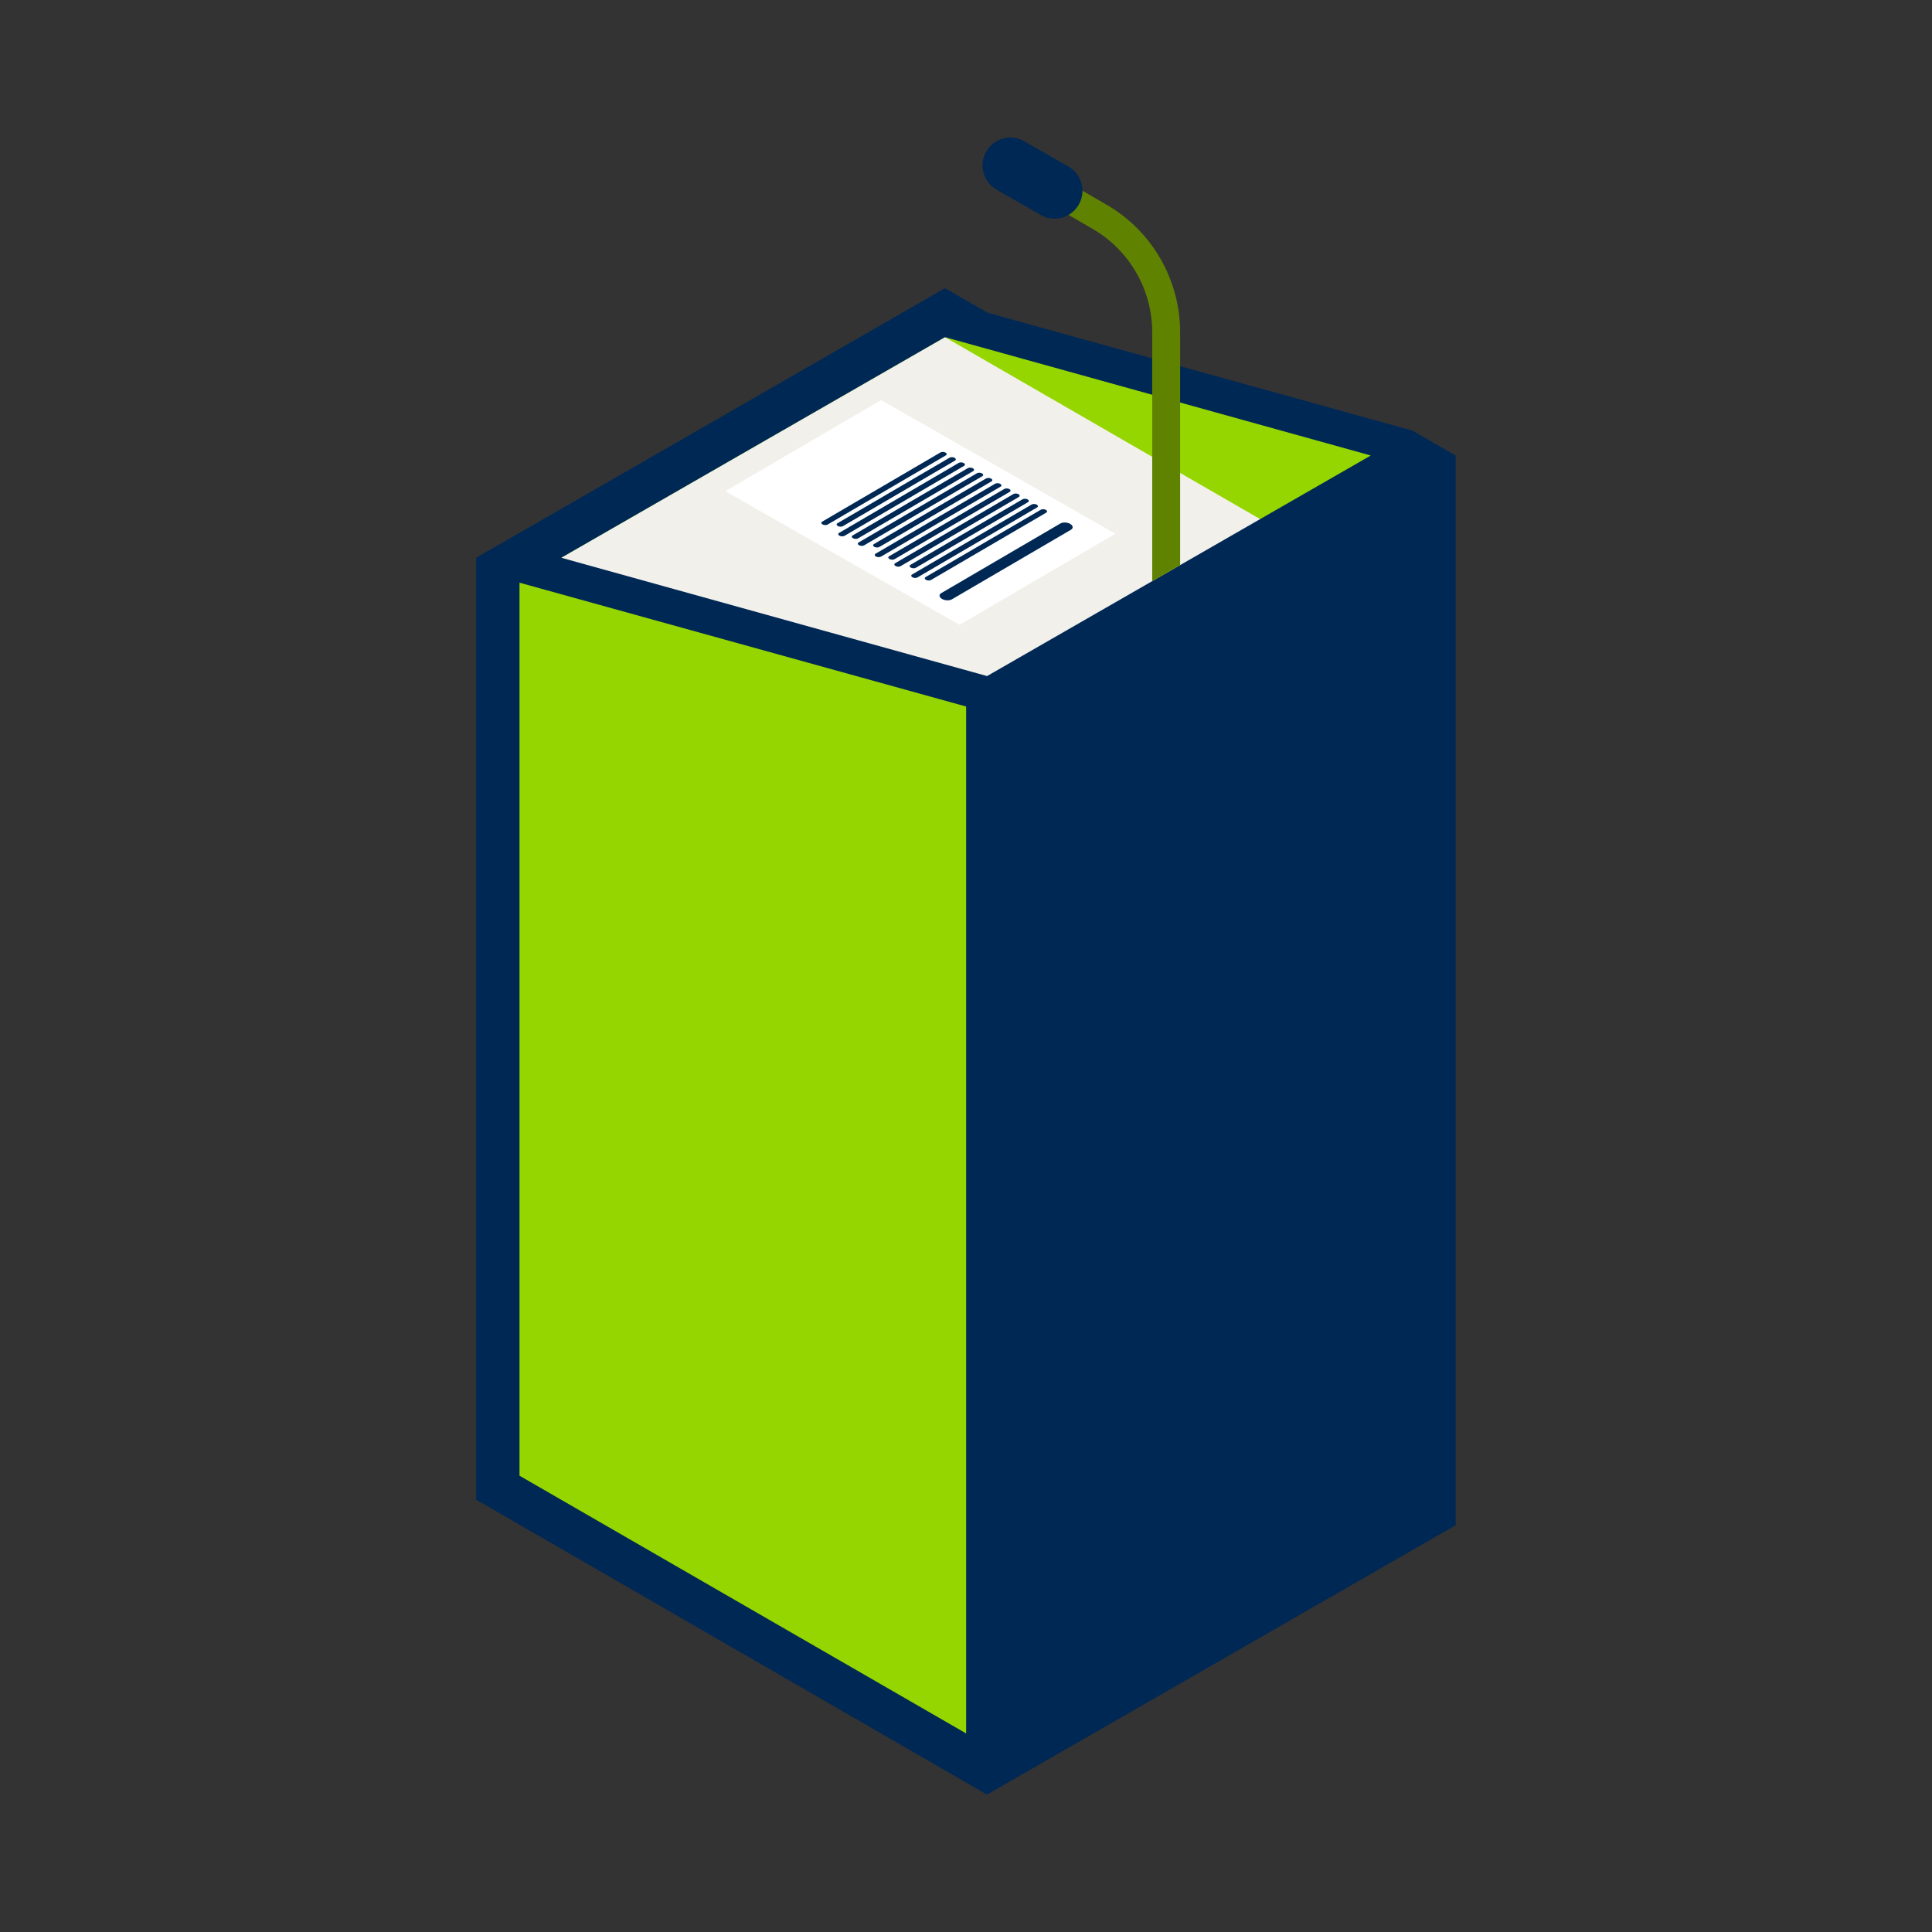 <?xml version="1.0" encoding="UTF-8"?>
<svg id="Layer_1" xmlns="http://www.w3.org/2000/svg" viewBox="0 0 144 144">
  <rect x="0" y="0" width="144" height="144" fill="#333333" stroke="none"/>
  <defs>
    <style>
      .cls-1 {
        fill: #5f8300;
      }

      .cls-1, .cls-2, .cls-3, .cls-4, .cls-5 {
        stroke-width: 0px;
      }

      .cls-2 {
        fill: #95d600;
      }

      .cls-3 {
        fill: #f2f0eb;
      }

      .cls-4 {
        fill: #fff;
      }

      .cls-5 {
        fill: #002855;
      }
    </style>
  </defs>
  <polygon class="cls-2" points="37.07 110.87 37.07 42.48 70.43 23.3 72.99 24.78 104.67 33.57 106.93 34.87 106.93 112.76 73.57 131.93 37.07 110.87" />
  <polygon class="cls-3" points="70.43 25.13 95.36 39.52 73.19 52.04 41.83 41.57 70.43 25.13" />
  <path class="cls-5" d="M105.29,32.1l-31.68-8.79-3.18-1.83-34.94,20.09v70.21l37.68,21.75.39.23,34.94-20.08V33.96l-3.22-1.86ZM70.43,25.13l31.74,8.82-28.6,16.44-31.74-8.82,28.6-16.44ZM72.01,52.66v76.54l-33.29-19.21V43.43l33.29,9.23Z" />
  <path class="cls-1" d="M87.96,42.12l-2.08,1.2v-18.56c0-3.17-1.7-6.11-4.44-7.7l-3.35-1.94,1.04-1.8,3.35,1.94c3.38,1.95,5.48,5.59,5.48,9.5v17.37Z" />
  <path class="cls-5" d="M78.6,16.3c-.35,0-.71-.09-1.04-.28l-3.29-1.89c-.99-.57-1.34-1.85-.76-2.84.58-1,1.84-1.34,2.84-.76l3.29,1.89c.99.57,1.34,1.85.76,2.84-.39.67-1.09,1.04-1.8,1.04Z" />
  <g>
    <polygon class="cls-4" points="54.06 36.61 65.67 29.82 83.13 39.78 71.52 46.57 54.06 36.61" />
    <path class="cls-5" d="M70.15,44.21l8.88-5.19c.19-.11.52-.1.74.03s.24.32.06.43l-8.88,5.19c-.19.11-.52.1-.74-.03s-.24-.32-.06-.43Z" />
    <path class="cls-5" d="M68.99,43.01l8.59-5.02c.09-.05.26-.05.37.01s.12.16.03.21l-8.59,5.02c-.09.05-.26.05-.37-.01s-.12-.16-.03-.21Z" />
    <path class="cls-5" d="M67.98,42.82l8.92-5.22c.09-.05.26-.05.37.01s.12.16.03.21l-8.92,5.22c-.09.05-.26.05-.37-.01s-.12-.16-.03-.21Z" />
    <path class="cls-5" d="M67.86,42.1l8.36-4.89c.09-.05.26-.05.37.01s.12.16.03.21l-8.36,4.89c-.09.05-.26.05-.37-.01s-.12-.16-.03-.21Z" />
    <path class="cls-5" d="M66.72,41.98l8.82-5.16c.09-.05.26-.05.37.01s.12.16.03.21l-8.82,5.16c-.09.05-.26.05-.37-.01s-.12-.16-.03-.21Z" />
    <path class="cls-5" d="M66.27,41.46l8.59-5.02c.09-.05.26-.05.37.01s.12.16.03.21l-8.59,5.02c-.09.05-.26.05-.37-.01s-.12-.16-.03-.21Z" />
    <path class="cls-5" d="M65.26,41.27l8.92-5.22c.09-.05.26-.05.37.01s.12.16.03.21l-8.92,5.22c-.09.05-.26.05-.37-.01s-.12-.16-.03-.21Z" />
    <path class="cls-5" d="M65.14,40.55l8.36-4.89c.09-.05.26-.05.37.01s.12.16.03.21l-8.36,4.89c-.09.05-.26.05-.37-.01s-.12-.16-.03-.21Z" />
    <path class="cls-5" d="M64,40.43l8.82-5.16c.09-.05.26-.05.37.01s.12.16.03.21l-8.82,5.16c-.09.05-.26.05-.37-.01s-.12-.16-.03-.21Z" />
    <path class="cls-5" d="M63.55,39.91l8.59-5.02c.09-.05.26-.05.37.01s.12.16.03.21l-8.59,5.02c-.09.05-.26.05-.37-.01s-.12-.16-.03-.21Z" />
    <path class="cls-5" d="M62.54,39.72l8.92-5.22c.09-.05.26-.05.37.01s.12.16.03.21l-8.92,5.22c-.09.05-.26.05-.37-.01s-.12-.16-.03-.21Z" />
    <path class="cls-5" d="M62.42,39l8.36-4.89c.09-.05.26-.05.37.01s.12.16.03.21l-8.36,4.89c-.09.05-.26.05-.37-.01s-.12-.16-.03-.21Z" />
    <path class="cls-5" d="M61.28,38.88l8.82-5.16c.09-.05.26-.05.37.01s.12.16.03.21l-8.82,5.16c-.09.05-.26.05-.37-.01s-.12-.16-.03-.21Z" />
  </g>
</svg>